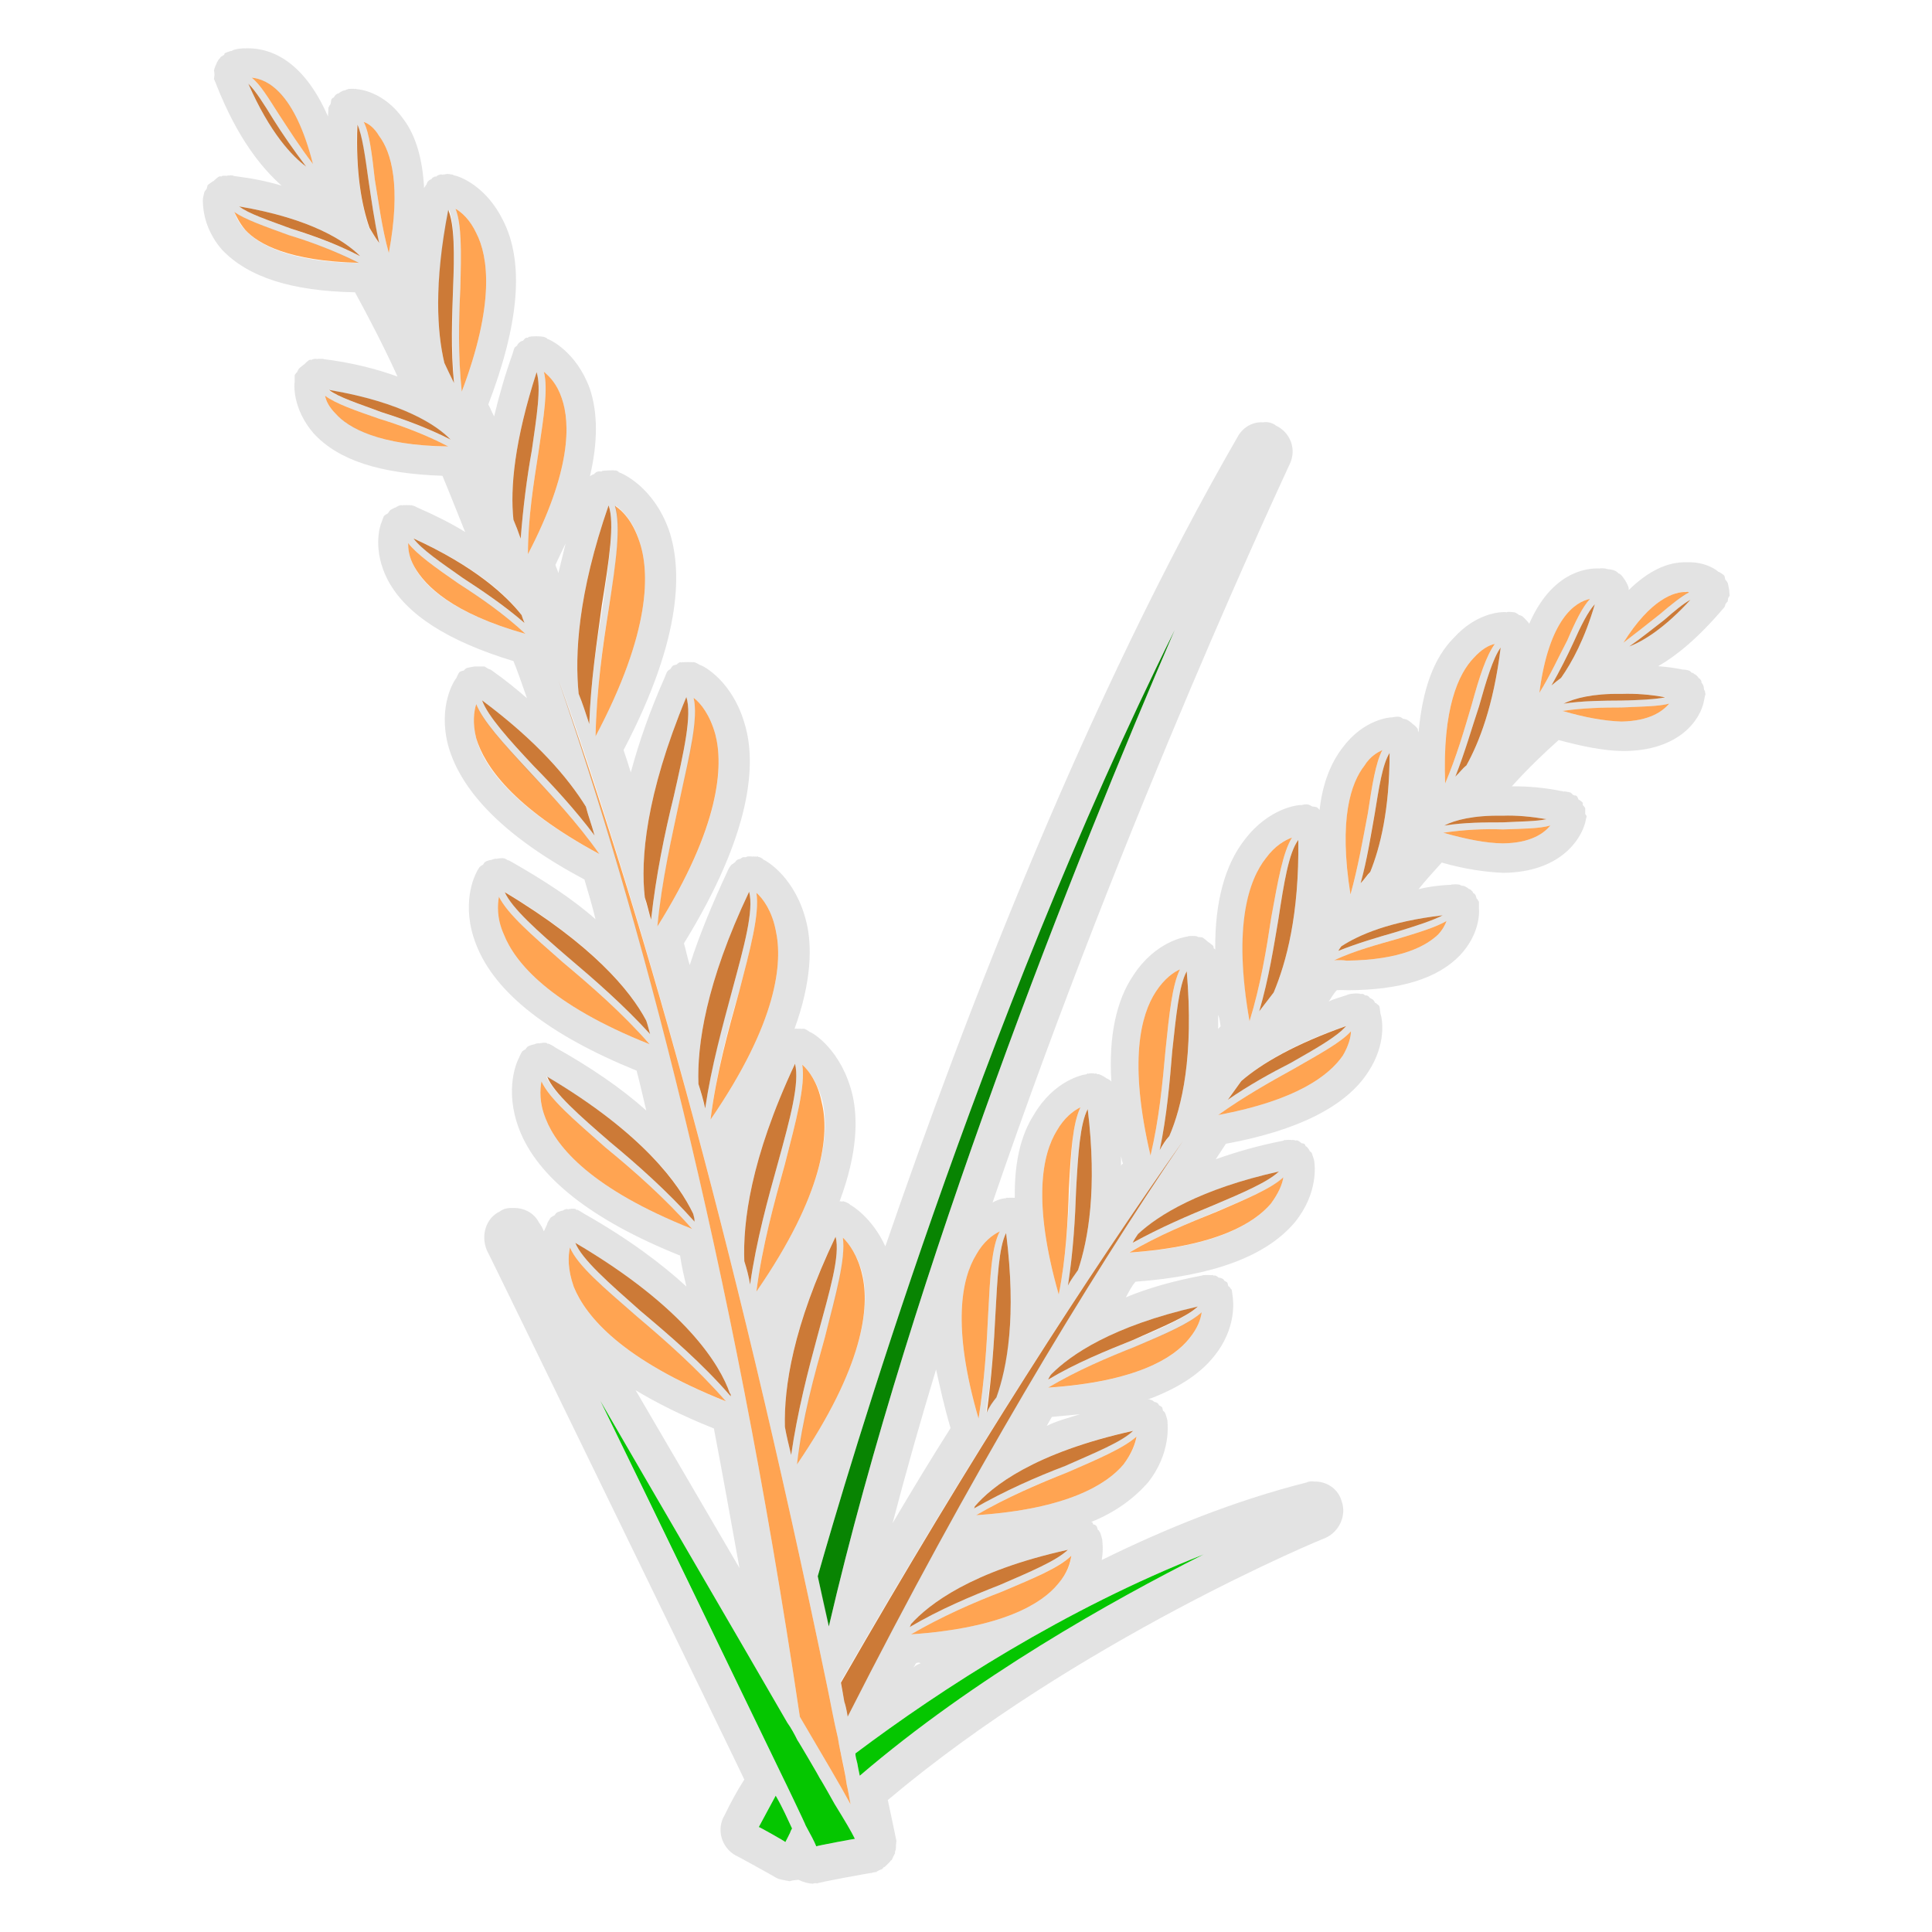 <svg xmlns="http://www.w3.org/2000/svg" version="1.1" xmlns:xlink="http://www.w3.org/1999/xlink" width="100%" height="100%" id="svgWorkerArea" viewBox="0 0 400 400" xmlns:artdraw="https://artdraw.muisca.co" style="background: white;"><defs id="defsdoc"><pattern id="patternBool" x="0" y="0" width="10" height="10" patternUnits="userSpaceOnUse" patternTransform="rotate(35)"><circle cx="5" cy="5" r="4" style="stroke: none;fill: #ff000070;"></circle></pattern></defs><g id="fileImp-685012234" class="cosito"><path id="pathImp-670369513" fill="#05C600" class="grouped" d="M172.801 373.502C172.801 373.469 169.801 368.169 169.801 368.29 169.801 368.169 169.801 368.169 169.801 368.29 169.801 368.169 169.801 368.169 169.801 368.29 169.801 368.169 169.801 368.169 169.801 368.29 169.801 368.169 165.101 360.169 165.101 360.287 164.501 359.069 163.801 357.769 163.001 356.656 163.001 356.569 163.001 356.569 163.001 356.656 151.801 337.269 136.301 310.769 124.301 290.038 136.601 315.269 152.801 348.769 162.101 368.019 162.101 367.969 166.801 377.769 166.801 377.948 166.801 377.769 166.801 377.769 166.801 377.948 167.801 379.769 168.601 381.269 169.001 382.271 169.001 382.169 177.001 380.669 177.001 380.715 176.301 379.269 175.001 377.069 172.801 373.502 172.801 373.469 172.801 373.469 172.801 373.502 172.801 373.469 172.801 373.469 172.801 373.502"></path><path id="pathImp-195052867" fill="#FFA452" class="grouped" d="M131.801 272.5C125.001 266.569 119.601 262.069 118.001 258.273 117.601 260.069 117.501 262.769 118.801 266.449 121.301 272.569 128.801 281.569 150.301 290.137 144.301 283.269 137.801 277.569 131.801 272.5 131.801 272.469 131.801 272.469 131.801 272.5"></path><path id="pathImp-616916779" fill="#FFA452" class="grouped" d="M125.301 237.524C118.801 231.769 113.801 227.569 112.101 223.889 111.801 225.569 111.601 228.269 113.001 231.67 115.301 237.569 122.501 246.169 143.301 254.444 137.601 247.969 131.101 242.269 125.301 237.524 125.301 237.469 125.301 237.469 125.301 237.524"></path><path id="pathImp-401785587" fill="#05C600" class="grouped" d="M157.101 378.269C157.101 378.169 162.601 381.269 162.601 381.382 163.001 380.669 163.301 379.969 163.601 379.406 163.601 379.269 164.001 378.469 164.001 378.591 163.101 376.669 162.001 374.169 160.601 371.773 159.501 373.769 158.301 376.069 157.101 378.269 157.101 378.169 157.101 378.169 157.101 378.269"></path><path id="pathImp-190950011" fill="#CC7A37" class="grouped" d="M132.601 271.413C138.601 276.469 145.301 282.169 151.301 289.099 151.301 288.769 151.301 288.569 151.101 288.457 149.101 282.669 142.001 270.769 119.101 257.309 120.501 260.769 126.001 265.569 132.601 271.413 132.601 271.269 132.601 271.269 132.601 271.413"></path><path id="pathImp-8050004" fill="#CC7A37" class="grouped" d="M117.601 198.2C123.001 202.769 129.101 208.069 134.601 214.107 134.301 213.069 134.101 212.169 133.801 211.316 130.501 205.069 122.601 195.569 104.501 184.713 106.001 188.069 111.301 192.769 117.601 198.2 117.601 198.069 117.601 198.069 117.601 198.2"></path><path id="pathImp-218158009" fill="#FFA452" class="grouped" d="M109.501 159.592C104.101 153.769 100.001 149.269 98.601 145.785 98.101 147.269 97.801 149.769 98.601 152.874 100.301 158.469 106.001 167.069 124.101 176.834 119.501 170.269 114.101 164.569 109.501 159.592 109.501 159.569 109.501 159.569 109.501 159.592"></path><path id="pathImp-242441421" fill="#CC7A37" class="grouped" d="M126.301 236.437C132.001 241.169 138.101 246.569 143.801 252.937 143.801 252.169 143.601 251.669 143.501 251.257 140.601 245.269 133.301 234.769 113.301 222.926 114.601 226.269 120.101 231.069 126.301 236.437 126.301 236.269 126.301 236.269 126.301 236.437"></path><path id="pathImp-933120954" fill="#FFA452" class="grouped" d="M116.601 199.287C110.101 193.569 105.101 189.269 103.301 185.652 103.001 187.269 102.801 190.069 104.301 193.433 106.601 199.269 113.801 207.969 134.501 216.207 128.801 209.669 122.301 204.069 116.601 199.287 116.601 199.269 116.601 199.269 116.601 199.287"></path><path id="pathImp-769203433" fill="#FFA452" class="grouped" d="M217.001 287.296C235.201 286.069 243.001 281.169 246.201 277.144 248.001 274.969 248.601 273.069 248.801 271.685 246.301 273.969 241.501 276.069 235.101 278.774 229.301 281.069 223.101 283.669 217.001 287.296 217.001 287.169 217.001 287.169 217.001 287.296"></path><path id="pathImp-87584166" fill="#05C600" class="grouped" d="M177.501 365.104C177.601 365.769 177.801 366.669 178.001 367.648 201.801 347.269 230.101 331.469 249.201 321.828 220.601 333.069 195.001 349.569 177.101 363.029 177.101 363.669 177.301 364.269 177.501 365.104 177.501 365.069 177.501 365.069 177.501 365.104"></path><path id="pathImp-806275142" fill="#FFA452" class="grouped" d="M323.501 147.193C328.201 148.569 332.201 149.269 335.701 149.391 341.601 149.269 344.201 147.269 345.601 145.686 343.301 146.269 340.001 146.269 335.701 146.476 332.001 146.469 327.701 146.569 323.501 147.193 323.501 147.069 323.501 147.069 323.501 147.193"></path><path id="pathImp-534044541" fill="#CC7A37" class="grouped" d="M188.601 336.253C188.601 336.269 188.501 336.669 188.301 336.896 194.601 333.169 201.101 330.469 207.001 328.151 213.201 325.469 218.701 323.169 221.101 320.865 201.101 325.269 192.301 332.169 188.601 336.253 188.601 336.169 188.601 336.169 188.601 336.253"></path><path id="pathImp-730987547" fill="#CC7A37" class="grouped" d="M217.001 285.641C222.801 282.169 229.001 279.669 234.501 277.465 240.501 274.769 245.701 272.669 248.001 270.5 230.101 274.569 221.601 280.569 217.701 284.48 217.501 284.669 217.201 285.169 217.001 285.641 217.001 285.569 217.001 285.569 217.001 285.641"></path><path id="pathImp-40531662" fill="#FFA452" class="grouped" d="M202.101 313.701C221.001 312.469 229.201 307.269 232.601 303.204 234.301 300.969 235.101 298.769 235.301 297.423 232.701 299.769 227.601 301.969 221.001 304.834 215.101 307.169 208.501 309.969 202.101 313.701 202.101 313.669 202.101 313.669 202.101 313.701"></path><path id="pathImp-615979334" fill="#CC7A37" class="grouped" d="M201.801 311.898C201.801 311.969 201.801 312.169 201.601 312.343 208.001 308.669 214.601 305.769 220.501 303.525 226.701 300.769 232.201 298.569 234.601 296.238 214.101 300.769 205.301 307.769 201.801 311.898 201.801 311.769 201.801 311.769 201.801 311.898"></path><path id="pathImp-242565472" fill="#FFA452" class="grouped" d="M219.101 327.88C221.001 325.669 221.601 323.569 221.801 322.1 219.301 324.569 214.201 326.669 207.501 329.51 201.601 331.769 195.001 334.669 188.601 338.378 207.501 337.069 215.701 332.069 219.101 327.88 219.101 327.769 219.101 327.769 219.101 327.88"></path><path id="pathImp-273815381" fill="#FFA452" class="grouped" d="M233.801 259.335C252.001 258.069 259.701 253.169 263.101 249.232 264.701 247.069 265.501 245.169 265.701 243.748 263.201 246.069 258.201 248.169 252.001 250.838 246.201 253.169 239.801 255.769 233.801 259.335 233.801 259.169 233.801 259.169 233.801 259.335"></path><path id="pathImp-981919349" fill="#FFA452" class="grouped" d="M304.701 145.908C306.301 140.069 307.701 135.769 309.501 133.311 308.201 133.569 306.701 134.469 305.101 136.225 302.001 139.469 298.601 146.569 299.201 162.211 301.601 156.569 303.201 150.969 304.701 145.908 304.701 145.769 304.701 145.769 304.701 145.908"></path><path id="pathImp-836610128" fill="#CC7A37" class="grouped" d="M301.301 160.803C302.201 159.969 302.801 159.069 303.601 158.481 306.201 153.769 309.201 146.269 310.701 134.052 309.101 136.269 307.701 140.969 306.201 146.303 304.701 150.769 303.301 155.769 301.301 160.803 301.301 160.769 301.301 160.769 301.301 160.803"></path><path id="pathImp-780104984" fill="#FFA452" class="grouped" d="M321.001 170.905C318.701 171.569 315.301 171.569 311.201 171.721 307.301 171.569 303.101 171.769 298.801 172.412 303.601 173.769 307.701 174.569 311.101 174.611 317.001 174.569 319.701 172.469 321.001 170.905 321.001 170.769 321.001 170.769 321.001 170.905"></path><path id="pathImp-423732220" fill="#FFA452" class="grouped" d="M329.201 123.999C326.201 124.569 320.701 128.069 318.701 143.463 321.001 139.769 322.701 135.969 324.501 132.57 326.201 128.569 327.701 125.569 329.201 123.999 329.201 123.969 329.201 123.969 329.201 123.999"></path><path id="pathImp-65920678" fill="#CC7A37" class="grouped" d="M320.201 169.596C317.001 169.069 314.001 168.769 311.101 168.88 305.101 168.769 301.201 169.769 299.001 170.93 303.201 170.269 307.301 170.269 311.101 170.263 314.801 170.069 318.201 170.069 320.201 169.596 320.201 169.569 320.201 169.569 320.201 169.596"></path><path id="pathImp-715850209" fill="#CC7A37" class="grouped" d="M335.701 145.044C339.501 144.969 342.801 144.769 344.801 144.377 341.601 143.769 338.601 143.569 335.701 143.66 329.701 143.569 326.001 144.569 323.701 145.686 327.801 145.069 332.001 145.069 335.701 145.044 335.701 144.969 335.701 144.969 335.701 145.044"></path><path id="pathImp-81571185" fill="#CC7A37" class="grouped" d="M337.301 133.854C340.201 132.769 344.601 130.069 350.001 124.171 348.501 124.969 346.601 126.569 344.601 128.321 342.301 130.069 340.001 131.969 337.301 133.854 337.301 133.769 337.301 133.769 337.301 133.854"></path><path id="pathImp-208275626" fill="#FFA452" class="grouped" d="M349.701 122.64C349.601 122.569 349.201 122.469 349.101 122.566 346.701 122.469 341.801 123.969 336.101 133.064 338.701 131.069 341.301 129.069 343.601 127.21 346.101 125.069 348.101 123.469 349.701 122.64 349.701 122.569 349.701 122.569 349.701 122.64"></path><path id="pathImp-277781534" fill="#FFA452" class="grouped" d="M283.201 168.386C284.101 162.469 284.801 157.969 286.201 155.294 285.201 155.769 283.701 156.569 282.501 158.506 279.701 162.069 277.101 169.569 279.601 185.207 281.201 179.469 282.201 173.569 283.201 168.386 283.201 168.269 283.201 168.269 283.201 168.386"></path><path id="pathImp-780306066" fill="#CC7A37" class="grouped" d="M321.201 141.931C322.001 141.269 322.601 140.769 323.201 140.35 325.501 137.069 328.101 132.269 330.201 125.085 328.801 126.569 327.301 129.569 325.701 133.162 324.501 135.769 323.001 138.769 321.201 141.931 321.201 141.769 321.201 141.769 321.201 141.931"></path><path id="pathImp-648635524" fill="#CC7A37" class="grouped" d="M278.701 212.428C268.101 216.169 261.201 220.169 257.001 223.815 256.201 224.969 255.201 226.269 254.201 227.693 258.601 224.669 263.101 222.169 267.201 220.085 272.301 217.169 276.801 214.669 278.701 212.428 278.701 212.269 278.701 212.269 278.701 212.428"></path><path id="pathImp-235431833" fill="#CC7A37" class="grouped" d="M123.101 172.98C122.501 170.769 121.801 168.969 121.301 167.003 117.601 161.069 111.301 153.569 99.801 144.994 101.001 148.269 105.301 153.069 110.501 158.604 114.601 162.769 119.001 167.569 123.101 172.98 123.101 172.969 123.101 172.969 123.101 172.98"></path><path id="pathImp-528620256" fill="#FFA452" class="grouped" d="M84.501 112.438C84.501 113.569 84.601 115.269 85.801 117.354 88.001 121.269 93.601 126.969 108.801 131.236 104.301 127.069 99.501 123.769 95.001 120.861 90.101 117.469 86.301 114.769 84.501 112.438 84.501 112.269 84.501 112.269 84.501 112.438"></path><path id="pathImp-511394408" fill="#FFA452" class="grouped" d="M67.301 81.933C67.501 82.969 68.101 84.269 69.501 85.663 72.101 88.569 78.501 92.269 92.801 92.431 88.101 89.969 83.001 88.069 78.501 86.7 73.501 84.969 69.501 83.569 67.301 81.933 67.301 81.769 67.301 81.769 67.301 81.933"></path><path id="pathImp-345451041" fill="#CC7A37" class="grouped" d="M260.701 209.389C261.801 207.969 262.701 206.769 263.701 205.487 266.301 199.269 269.001 189.469 268.801 173.894 266.801 176.569 265.801 182.969 264.701 190.172 263.701 196.069 262.701 202.569 260.701 209.389 260.701 209.169 260.701 209.169 260.701 209.389"></path><path id="pathImp-527515812" fill="#FFA452" class="grouped" d="M263.201 189.95C264.601 182.269 265.601 176.469 267.501 173.4 266.001 173.969 264.001 175.069 262.101 177.649 258.601 182.069 255.201 191.569 258.701 211.44 261.001 203.969 262.201 196.569 263.201 189.95 263.201 189.769 263.201 189.769 263.201 189.95"></path><path id="pathImp-510995789" fill="#CC7A37" class="grouped" d="M298.701 189.505C287.701 190.769 281.301 193.569 277.701 195.928 277.601 196.069 277.201 196.569 277.101 196.866 281.101 195.269 285.201 194.069 288.801 193.037 293.001 191.769 296.701 190.569 298.701 189.505 298.701 189.469 298.701 189.469 298.701 189.505"></path><path id="pathImp-166039965" fill="#FFA452" class="grouped" d="M297.701 193.531C298.701 192.469 299.201 191.469 299.501 190.666 297.301 191.969 293.701 193.069 289.201 194.421 285.201 195.569 280.601 196.769 276.201 198.817 277.101 198.769 278.001 198.769 278.801 198.892 290.201 198.769 295.301 195.769 297.701 193.531 297.701 193.469 297.701 193.469 297.701 193.531"></path><path id="pathImp-410253495" fill="#FFA452" class="grouped" d="M252.201 230.855C268.701 227.769 275.201 222.569 278.001 218.578 279.201 216.569 279.701 214.669 279.701 213.514 277.701 215.769 273.301 218.169 267.801 221.32 263.001 223.969 257.501 227.069 252.201 230.855 252.201 230.669 252.201 230.669 252.201 230.855"></path><path id="pathImp-259137866" fill="#CC7A37" class="grouped" d="M281.701 182.861C282.501 182.069 283.101 181.069 283.701 180.514 285.701 175.569 287.701 167.769 287.701 155.887 286.201 158.269 285.501 163.069 284.601 168.608 283.801 172.969 283.101 177.769 281.701 182.861 281.701 182.769 281.701 182.769 281.701 182.861"></path><path id="pathImp-780034595" fill="#CC7A37" class="grouped" d="M234.501 257.309C240.201 254.169 246.001 251.669 251.301 249.504 257.301 246.969 262.601 244.669 264.801 242.538 248.501 246.169 239.801 251.569 235.601 255.506 235.201 256.069 234.801 256.669 234.501 257.309 234.501 257.169 234.501 257.169 234.501 257.309"></path><path id="pathImp-280031175" fill="#CC7A37" class="grouped" d="M240.101 238.117C240.701 237.069 241.301 236.069 242.101 235.202 244.701 229.169 247.201 218.669 245.701 201.09 244.101 203.969 243.501 210.269 242.701 217.615 242.201 223.769 241.601 230.969 240.101 238.117 240.101 238.069 240.101 238.069 240.101 238.117"></path><path id="pathImp-33215586" fill="#CC7A37" class="grouped" d="M78.501 50.316C77.501 45.769 76.901 41.369 76.301 37.348 75.601 32.369 75.001 27.969 74.001 25.812 73.601 35.769 74.901 42.569 76.501 47.179 77.001 47.969 77.601 49.069 78.501 50.316 78.501 50.269 78.501 50.269 78.501 50.316"></path><path id="pathImp-238063389" fill="#CC7A37" class="grouped" d="M63.401 34.507C60.801 31.069 58.501 27.769 56.601 24.726 54.601 21.469 52.901 18.769 51.401 17.315 55.901 27.569 60.501 32.369 63.401 34.507 63.401 34.469 63.401 34.469 63.401 34.507"></path><path id="pathImp-746310418" fill="#FFA452" class="grouped" d="M64.801 33.964C61.001 19.069 55.301 16.369 52.101 16.08 53.901 17.469 55.601 20.369 57.901 23.935 59.901 26.969 62.101 30.469 64.801 33.964 64.801 33.869 64.801 33.869 64.801 33.964"></path><path id="pathImp-88555643" fill="#CC7A37" class="grouped" d="M74.501 53.008C74.501 52.869 74.501 52.869 74.501 52.959 71.501 49.969 64.501 45.269 49.501 42.733 51.501 44.269 55.501 45.569 60.301 47.352 64.801 48.769 69.601 50.469 74.501 53.008 74.501 52.969 74.501 52.969 74.501 53.008"></path><path id="pathImp-936825" fill="#FFA452" class="grouped" d="M74.301 54.416C69.401 51.969 64.401 50.069 59.801 48.685 54.801 46.869 50.801 45.469 48.501 43.893 49.001 44.869 49.501 46.069 50.801 47.623 53.501 50.569 59.901 54.069 74.301 54.416 74.301 54.369 74.301 54.369 74.301 54.416"></path><path id="pathImp-868546698" fill="#FFA452" class="grouped" d="M80.501 52.391C83.101 38.469 81.001 31.469 78.501 28.159 77.501 26.469 76.301 25.569 75.301 25.244 76.501 27.569 77.001 31.869 77.601 37.175 78.401 41.869 79.001 46.969 80.501 52.391 80.501 52.369 80.501 52.369 80.501 52.391"></path><path id="pathImp-436721169" fill="#FFA452" class="grouped" d="M95.301 59.751C95.001 66.269 94.801 73.469 95.601 81.093 102.501 62.869 101.101 53.069 98.601 48.241 97.301 45.469 95.601 43.969 94.301 43.202 95.601 46.469 95.501 52.269 95.301 59.751 95.301 59.569 95.301 59.569 95.301 59.751"></path><path id="pathImp-537562157" fill="#CC7A37" class="grouped" d="M107.801 111.525C108.301 105.069 109.101 98.769 110.101 93.295 111.101 86.269 112.101 80.269 111.101 77.042 106.501 91.269 105.601 101.069 106.301 107.597 106.801 108.769 107.301 110.069 107.801 111.525 107.801 111.469 107.801 111.469 107.801 111.525"></path><path id="pathImp-375753822" fill="#CC7A37" class="grouped" d="M79.001 85.342C83.501 86.769 88.501 88.569 93.301 91.023 90.501 88.069 83.301 83.269 68.101 80.722 70.101 82.269 74.301 83.569 79.001 85.342 79.001 85.269 79.001 85.269 79.001 85.342"></path><path id="pathImp-699316067" fill="#CC7A37" class="grouped" d="M95.801 119.651C99.801 122.269 104.301 125.269 108.601 128.988 108.301 128.269 108.101 127.769 108.001 127.358 104.801 123.269 98.301 117.269 85.601 111.475 87.301 113.769 91.301 116.469 95.801 119.651 95.801 119.569 95.801 119.569 95.801 119.651"></path><path id="pathImp-39893370" fill="#CC7A37" class="grouped" d="M94.001 79.314C93.301 72.369 93.601 65.569 93.801 59.727 94.101 52.569 94.101 46.469 92.801 43.449 89.801 58.769 90.501 68.869 92.001 75.14 92.601 76.469 93.301 77.869 94.001 79.314 94.001 79.269 94.001 79.269 94.001 79.314"></path><path id="pathImp-682859670" fill="#CC7A37" class="grouped" d="M204.301 292.459C204.801 291.269 205.601 290.169 206.301 289.322 208.501 283.169 210.501 272.669 208.301 255.284 206.801 258.169 206.501 264.669 206.101 271.907 205.801 278.169 205.301 285.169 204.301 292.459 204.301 292.269 204.301 292.269 204.301 292.459"></path><path id="pathImp-319087858" fill="#FFA452" class="grouped" d="M202.101 259.779C199.101 264.669 197.001 274.569 202.601 293.718 203.801 286.069 204.301 278.569 204.601 271.858 205.001 264.169 205.301 258.169 207.001 254.938 205.501 255.669 203.601 257.069 202.101 259.779 202.101 259.669 202.101 259.669 202.101 259.779"></path><path id="pathImp-989034296" fill="#088402" class="grouped" d="M171.601 336.747C188.801 262.669 222.701 177.969 243.201 130.445 202.601 212.269 175.301 305.269 169.301 326.348 170.101 329.969 170.801 333.269 171.601 336.747 171.601 336.669 171.601 336.669 171.601 336.747"></path><path id="pathImp-134025163" fill="#CC7A37" class="grouped" d="M174.801 352.309C175.101 353.169 175.301 354.169 175.501 355.421 200.801 305.569 224.501 266.269 245.001 236.091 225.201 264.169 201.301 301.069 174.101 348.381 174.301 349.569 174.601 350.969 174.801 352.309 174.801 352.169 174.801 352.169 174.801 352.309"></path><path id="pathImp-736244009" fill="#FFA452" class="grouped" d="M165.001 303.204C178.801 282.969 180.101 270.669 178.501 263.904 177.601 259.969 175.801 257.469 174.501 256.222 175.101 260.669 173.101 267.769 170.801 276.798 168.601 284.669 166.101 293.669 165.001 303.204 165.001 303.169 165.001 303.169 165.001 303.204"></path><path id="pathImp-573669797" fill="#FFA452" class="grouped" d="M241.301 217.491C242.101 209.669 242.701 203.969 244.301 200.695 243.001 201.269 241.101 202.569 239.301 205.314 236.201 210.069 233.601 219.669 238.201 239.253 240.001 231.669 240.701 224.169 241.301 217.491 241.301 217.469 241.301 217.469 241.301 217.491"></path><path id="pathImp-874213927" fill="#CC7A37" class="grouped" d="M221.101 266.152C221.701 264.969 222.501 263.969 223.201 262.941 225.301 256.669 227.201 246.169 225.201 229.619 223.601 232.669 223.201 238.969 222.801 246.243 222.601 252.169 222.201 259.169 221.101 266.152 221.101 266.069 221.101 266.069 221.101 266.152"></path><path id="pathImp-581891995" fill="#CC7A37" class="grouped" d="M122.001 149.91C122.301 141.069 123.601 132.769 124.601 125.308 126.101 115.969 127.301 108.269 126.001 104.633 119.601 123.069 119.001 135.569 119.801 143.636 120.601 145.569 121.301 147.769 122.001 149.91 122.001 149.769 122.001 149.769 122.001 149.91"></path><path id="pathImp-214686571" fill="#CC7A37" class="grouped" d="M163.801 301.252C165.101 292.269 167.301 283.769 169.301 276.428 171.801 267.169 174.001 259.969 173.001 256.025 164.101 274.669 162.301 287.269 162.501 295.398 162.801 297.169 163.301 299.169 163.801 301.252 163.801 301.169 163.801 301.169 163.801 301.252"></path><path id="pathImp-825949483" fill="#FFA452" class="grouped" d="M123.301 152.454C134.801 130.769 134.601 118.269 132.301 111.87 131.001 108.069 129.001 105.769 127.301 104.707 128.601 109.069 127.501 116.469 126.101 125.579 124.801 133.769 123.501 142.769 123.301 152.454 123.301 152.269 123.301 152.269 123.301 152.454"></path><path id="pathImp-470590188" fill="#FFA452" class="grouped" d="M136.101 191.827C149.101 171.069 149.801 158.569 148.101 152.034 147.001 148.069 145.101 145.569 143.601 144.476 144.601 148.769 142.801 156.069 140.801 165.2 139.101 173.269 137.001 182.269 136.101 191.827 136.101 191.769 136.101 191.769 136.101 191.827"></path><path id="pathImp-852672987" fill="#FFA452" class="grouped" d="M109.301 114.736C118.301 97.469 118.101 87.569 116.301 82.427 115.301 79.469 113.801 77.969 112.601 76.968 113.501 80.469 112.601 86.069 111.501 93.517 110.501 99.969 109.301 107.269 109.301 114.736 109.301 114.569 109.301 114.569 109.301 114.736"></path><path id="pathImp-940402546" fill="#FFA452" class="grouped" d="M165.601 355.446C170.601 363.969 174.001 369.669 176.101 373.576 175.801 372.069 175.601 370.669 175.301 369.451 175.001 367.169 174.501 365.169 174.101 363.153 174.101 363.069 174.001 362.569 174.001 362.683 174.001 362.569 174.001 362.569 174.001 362.659 173.801 361.669 173.601 360.669 173.501 359.917 172.601 356.169 172.001 352.669 171.301 349.345 151.301 252.669 131.601 185.569 115.601 140.77 132.101 188.569 151.301 259.069 165.601 355.446 165.601 355.269 165.601 355.269 165.601 355.446"></path><path id="pathImp-255882074" fill="#CC7A37" class="grouped" d="M134.801 190.419C135.801 181.269 137.601 172.569 139.501 164.854 141.601 155.569 143.301 148.069 142.101 144.303 133.601 164.769 132.601 178.069 133.501 185.8 134.001 187.269 134.301 188.769 134.801 190.419 134.801 190.269 134.801 190.269 134.801 190.419"></path><path id="pathImp-264147633" fill="#CC7A37" class="grouped" d="M151.601 205.017C154.101 195.769 156.101 188.569 155.101 184.614 146.101 203.569 144.301 216.469 144.601 224.432 145.101 225.969 145.601 227.669 146.001 229.496 147.301 220.669 149.601 212.469 151.601 205.017 151.601 204.969 151.601 204.969 151.601 205.017"></path><path id="pathImp-132131116" fill="#FFA452" class="grouped" d="M156.601 267.412C170.601 247.169 171.801 234.769 170.101 228.113 169.301 224.169 167.501 221.669 166.101 220.431 166.801 224.769 164.801 232.069 162.501 241.031 160.301 248.969 157.801 257.969 156.601 267.412 156.601 267.269 156.601 267.269 156.601 267.412"></path><path id="pathImp-534121861" fill="#CC7A37" class="grouped" d="M154.101 261.113C154.601 262.669 155.001 264.169 155.301 265.954 156.601 256.769 159.001 248.169 161.101 240.636 163.601 231.569 165.601 224.169 164.601 220.233 155.301 240.069 153.801 253.169 154.101 261.113 154.101 261.069 154.101 261.069 154.101 261.113"></path><path id="pathImp-92548816" fill="#FFA452" class="grouped" d="M147.101 231.818C161.001 211.569 162.101 199.269 160.601 192.568 159.801 188.569 158.001 186.069 156.601 184.837 157.301 189.269 155.301 196.569 153.001 205.413 150.801 213.269 148.301 222.269 147.101 231.818 147.101 231.669 147.101 231.669 147.101 231.818"></path><path id="pathImp-535492907" fill="#FFA452" class="grouped" d="M221.301 246.169C221.701 238.469 222.101 232.569 223.701 229.249 222.201 229.969 220.301 231.469 218.801 234.09 215.801 238.969 213.701 248.769 219.201 268.029 220.701 260.469 221.101 252.769 221.301 246.169 221.301 246.069 221.301 246.069 221.301 246.169"></path><path id="pathImp-228836136" fill="rgb(145, 145, 145)" fill-opacity="0.25" class="grouped" d="M73.501 60.517C76.401 65.869 79.401 71.569 82.301 77.956 77.901 76.369 72.801 75.069 67.001 74.35 67.001 74.269 66.601 74.269 66.601 74.3 66.601 74.269 66.401 74.269 66.401 74.3 66.001 74.269 65.901 74.269 65.601 74.35 65.601 74.269 65.001 74.269 65.001 74.35 65.001 74.269 64.501 74.469 64.501 74.523 64.501 74.469 64.001 74.469 64.001 74.572 64.001 74.469 63.001 75.369 63.001 75.436 63.001 75.369 61.901 76.269 61.901 76.326 61.901 76.269 61.501 76.969 61.501 77.091 61.501 76.969 61.001 77.569 61.001 77.758 61.001 77.569 61.001 78.969 61.001 79.092 60.901 79.469 60.501 84.569 64.901 89.689 70.001 95.269 78.601 98.069 91.601 98.507 93.101 102.069 94.601 105.969 96.301 110.141 93.301 108.269 89.801 106.569 86.301 105.028 86.301 104.969 85.301 104.569 85.301 104.658 85.301 104.569 85.001 104.569 85.001 104.658 85.001 104.569 84.801 104.569 84.801 104.608 84.801 104.569 83.601 104.569 83.601 104.608 83.601 104.569 83.301 104.569 83.301 104.658 83.301 104.569 82.801 104.569 82.801 104.658 82.801 104.569 82.001 104.969 82.001 105.028 82.001 104.969 80.801 105.569 80.801 105.621 80.801 105.569 80.301 106.269 80.301 106.288 80.301 106.269 79.501 106.769 79.501 106.807 79.501 106.769 79.001 108.069 79.001 108.116 78.601 108.969 77.101 113.969 80.301 120.12 84.101 127.269 92.801 132.769 106.301 136.868 107.301 139.269 108.101 141.769 109.101 144.55 106.801 142.569 104.601 140.769 102.101 139.017 101.801 138.769 101.501 138.569 101.101 138.473 101.101 138.469 100.301 137.969 100.301 137.979 100.301 137.969 98.301 137.969 98.301 137.979 98.301 137.969 96.601 138.269 96.601 138.325 96.601 138.269 96.001 138.769 96.001 138.868 96.001 138.769 95.101 139.069 95.101 139.19 95.101 139.069 94.501 140.269 94.501 140.35 94.101 140.769 90.601 146.069 92.801 154.405 95.501 164.069 104.801 173.469 121.001 182.095 121.801 184.769 122.601 187.469 123.301 190.32 118.501 186.069 112.601 182.269 106.001 178.489 105.601 178.269 105.301 178.069 105.101 178.093 105.101 178.069 104.301 177.569 104.301 177.748 104.301 177.569 102.801 177.769 102.801 177.822 102.801 177.769 102.501 177.769 102.501 177.822 102.501 177.769 101.801 177.969 101.801 178.019 101.801 177.969 100.501 178.269 100.501 178.464 100.501 178.269 100.001 178.969 100.001 179.057 100.001 178.969 99.301 179.469 99.301 179.501 99.301 179.469 98.601 180.569 98.601 180.712 98.301 181.269 95.301 187.269 98.601 195.606 102.501 205.569 113.601 214.269 131.801 221.666 132.501 224.269 133.101 227.069 133.801 229.916 128.601 225.269 122.301 220.969 114.801 216.775 114.801 216.669 113.601 216.069 113.601 216.108 113.601 216.069 113.301 216.069 113.301 216.108 113.301 216.069 113.101 215.769 113.101 215.96 113.101 215.769 111.801 215.969 111.601 216.034 111.601 215.969 111.301 215.969 111.301 216.034 111.301 215.969 110.601 216.169 110.601 216.232 110.601 216.169 109.301 216.569 109.301 216.676 109.301 216.569 108.801 217.169 108.801 217.269 108.801 217.169 108.101 217.669 108.101 217.714 108.101 217.669 107.501 218.769 107.501 218.924 107.101 219.569 104.301 225.469 107.501 233.819 111.301 243.769 122.601 252.669 140.801 259.952 141.101 262.069 141.601 264.169 142.101 266.35 137.001 261.669 130.101 256.469 120.801 251.208 120.801 251.169 119.601 250.469 119.601 250.492 119.601 250.469 119.301 250.469 119.301 250.492 119.301 250.469 119.101 250.169 119.101 250.344 119.101 250.169 117.601 250.269 117.601 250.418 117.601 250.269 117.101 250.269 117.101 250.418 117.101 250.269 116.601 250.569 116.601 250.615 116.601 250.569 115.301 250.969 115.301 251.06 115.301 250.969 114.801 251.569 114.801 251.653 114.801 251.569 114.001 252.069 114.001 252.097 114.001 252.069 113.301 253.169 113.301 253.332 113.301 253.469 113.001 254.069 112.601 254.938 112.301 254.169 112.001 253.669 111.601 253.135 110.601 251.169 108.601 250.069 106.301 250.097 105.301 250.069 104.301 250.169 103.501 250.813 100.601 252.169 99.501 255.769 100.801 258.865 100.801 258.669 154.101 368.269 154.101 368.438 152.601 370.769 151.301 373.169 150.001 375.849 148.301 378.669 149.301 382.469 152.301 384.148 152.301 384.069 160.601 388.669 160.601 388.718 161.301 389.169 162.501 389.269 163.501 389.484 164.101 389.269 164.801 389.269 165.301 389.187 166.301 389.669 167.301 389.969 168.301 390.002 168.301 389.969 169.101 389.769 169.101 389.978 169.101 389.769 180.601 387.669 180.601 387.755 180.601 387.669 180.801 387.669 180.801 387.705 180.801 387.669 181.101 387.569 181.101 387.656 181.101 387.569 181.501 387.569 181.501 387.582 181.501 387.569 181.601 387.269 181.601 387.433 182.101 387.169 182.301 387.069 182.601 387.014 182.601 386.969 182.801 386.669 182.801 386.89 182.801 386.669 183.101 386.469 183.101 386.569 183.601 386.169 184.001 385.669 184.301 385.408 184.301 385.269 184.601 385.069 184.601 385.136 184.601 385.069 185.301 383.669 185.301 383.728 185.301 383.669 185.301 383.269 185.301 383.383 185.501 382.969 185.501 382.469 185.501 382.098 185.501 381.769 185.601 381.069 185.601 381.184 185.601 381.069 183.801 372.569 183.801 372.687 222.801 339.769 273.801 318.569 274.301 318.469 277.301 317.169 278.801 313.769 277.801 310.885 277.101 308.269 274.701 306.669 272.101 306.736 271.601 306.669 271.001 306.669 270.501 306.933 255.701 310.669 241.301 316.469 228.101 322.989 228.501 320.669 228.201 319.069 228.201 318.74 228.201 318.669 227.801 317.269 227.801 317.406 227.801 317.269 227.601 317.069 227.601 317.11 227.601 317.069 227.601 316.969 227.601 317.036 227.601 316.969 227.301 316.669 227.301 316.764 227.301 316.669 227.001 315.769 227.001 315.974 227.001 315.769 226.301 315.569 226.301 315.579 226.301 315.569 226.201 315.169 226.201 315.233 226.201 315.169 225.801 315.069 225.801 315.159 231.001 313.069 234.701 310.269 237.601 307.032 242.601 300.769 241.701 294.769 241.701 294.064 241.701 293.969 241.301 292.669 241.301 292.755 241.301 292.669 241.101 292.269 241.101 292.434 241.101 292.269 240.801 292.069 240.801 292.113 240.801 292.069 240.601 291.269 240.601 291.396 240.601 291.269 240.001 290.969 240.001 290.976 240.001 290.969 239.701 290.469 239.701 290.557 239.701 290.469 239.001 290.169 239.001 290.285 239.001 290.169 238.201 289.669 238.201 289.865 238.201 289.669 237.701 289.669 237.701 289.84 237.701 289.669 237.601 289.669 237.601 289.766 243.601 287.569 248.201 284.669 251.201 280.997 256.201 274.969 255.301 269.069 255.201 268.326 255.201 268.169 255.001 266.969 255.001 267.017 255.001 266.969 254.701 266.669 254.701 266.72 254.701 266.669 254.701 266.569 254.701 266.646 254.701 266.569 254.301 266.169 254.301 266.35 254.301 266.169 254.101 265.469 254.101 265.559 254.101 265.469 253.501 265.169 253.501 265.189 253.501 265.169 253.201 264.669 253.201 264.843 253.201 264.669 252.301 264.469 252.301 264.522 252.301 264.469 251.701 264.069 251.701 264.127 251.701 264.069 251.301 264.069 251.301 264.127 251.301 264.069 251.101 263.969 251.101 264.028 251.101 263.969 250.701 263.969 250.701 264.028 250.701 263.969 250.601 263.969 250.601 264.003 250.601 263.969 249.301 263.969 249.301 264.003 249.301 263.969 248.801 264.069 248.801 264.102 243.101 265.169 237.701 266.669 233.101 268.598 233.701 267.469 234.301 266.269 235.101 265.362 251.201 264.169 262.201 260.069 268.101 253.036 273.001 246.969 272.201 241.169 272.101 240.389 272.101 240.169 271.701 239.069 271.701 239.08 271.701 239.069 271.601 238.669 271.601 238.784 271.601 238.669 271.201 238.269 271.201 238.438 271.201 238.269 270.801 237.669 270.801 237.721 270.801 237.669 270.301 237.169 270.301 237.326 270.301 237.169 270.101 236.769 270.101 236.931 270.101 236.769 269.501 236.669 269.501 236.709 269.501 236.669 268.701 236.069 268.701 236.19 268.701 236.069 268.201 236.069 268.201 236.19 268.201 236.069 267.801 235.969 267.801 236.091 267.801 235.969 267.601 235.969 267.601 236.091 267.601 235.969 267.501 235.969 267.501 236.066 267.501 235.969 266.201 235.969 266.201 236.066 266.201 235.969 265.701 236.069 265.701 236.165 260.601 237.169 256.001 238.469 251.701 240.019 252.501 238.769 253.201 237.769 253.801 236.808 268.701 234.069 278.701 229.069 283.301 221.888 287.101 216.069 286.201 210.969 285.801 209.834 285.801 209.669 285.601 208.269 285.601 208.401 285.601 208.269 285.101 207.769 285.101 207.957 285.101 207.769 285.101 207.769 285.101 207.907 285.101 207.769 284.701 207.569 284.701 207.636 284.701 207.569 284.301 206.969 284.301 207.018 284.301 206.969 283.601 206.569 283.601 206.598 283.601 206.569 283.201 206.069 283.201 206.252 283.201 206.069 282.701 206.069 282.701 206.104 282.701 206.069 282.201 205.769 282.201 205.808 282.201 205.769 281.601 205.769 281.601 205.808 281.601 205.769 281.301 205.569 281.301 205.758 281.301 205.569 279.601 205.769 279.601 205.783 279.601 205.769 278.801 205.969 278.801 206.03 277.601 206.469 276.201 206.769 275.101 207.364 275.701 206.469 276.201 205.569 276.801 204.993 277.701 204.969 278.301 204.969 279.101 205.017 290.001 204.969 297.701 202.569 302.301 197.755 306.301 193.469 306.301 189.069 306.201 188.073 306.201 187.969 306.201 186.569 306.201 186.788 306.201 186.569 306.001 186.469 306.001 186.516 306.001 186.469 306.001 186.269 306.001 186.393 306.001 186.269 305.701 185.969 305.701 186.022 305.701 185.969 305.501 185.269 305.501 185.331 305.501 185.269 305.001 184.769 305.001 184.911 305.001 184.769 304.701 184.269 304.701 184.491 304.701 184.269 304.101 183.969 304.101 184.071 304.101 183.969 303.301 183.469 303.301 183.552 303.301 183.469 302.701 183.269 302.701 183.453 302.601 183.269 302.601 183.269 302.501 183.379 302.501 183.269 302.001 183.069 302.001 183.157 302.001 183.069 300.701 183.069 300.701 183.157 300.701 183.069 300.501 183.069 300.501 183.182 298.101 183.269 295.801 183.569 293.701 184.096 295.301 182.069 297.001 180.269 298.501 178.587 303.301 179.969 307.701 180.569 311.301 180.712 322.801 180.569 327.201 174.069 328.201 170.313 328.201 170.269 328.501 168.969 328.501 169.004 328.501 168.969 328.201 168.469 328.201 168.559 328.201 168.469 328.201 168.269 328.201 168.386 328.201 168.269 328.201 167.969 328.201 168.015 328.201 167.969 328.201 167.269 328.201 167.349 328.201 167.269 327.701 166.569 327.701 166.756 327.701 166.569 327.701 166.069 327.701 166.237 327.701 166.069 326.801 165.469 326.801 165.521 326.801 165.469 326.501 164.769 326.501 164.928 326.501 164.769 326.001 164.569 326.001 164.73 325.801 164.569 325.701 164.569 325.701 164.607 325.701 164.569 325.201 164.069 325.201 164.113 325.201 164.069 323.801 163.769 323.801 163.89 320.001 163.069 316.301 162.769 313.001 162.804 316.201 159.269 319.501 156.069 322.701 153.22 327.701 154.569 332.201 155.469 336.101 155.492 347.701 155.469 352.101 148.969 352.801 145.044 352.801 144.969 353.101 143.569 353.101 143.734 353.101 143.569 353.001 143.269 353.001 143.315 353.001 143.269 353.001 143.069 353.001 143.142 353.001 143.069 352.801 142.769 352.801 142.771 352.801 142.769 352.701 141.969 352.701 142.055 352.701 141.969 352.301 141.269 352.301 141.413 352.301 141.269 352.201 140.769 352.201 140.943 352.201 140.769 351.701 140.269 351.701 140.449 351.701 140.269 351.201 139.769 351.201 139.807 351.201 139.769 350.701 139.469 350.701 139.535 350.601 139.269 350.501 139.269 350.301 139.338 350.301 139.269 349.701 138.769 349.701 138.868 349.701 138.769 348.501 138.569 348.501 138.646 346.701 138.269 345.001 138.069 343.301 137.93 347.101 135.769 351.601 132.069 356.701 126.073 357.001 125.769 357.201 125.469 357.201 125.184 357.201 125.069 357.701 124.469 357.701 124.542 357.701 124.469 357.801 123.769 357.801 123.826 357.801 123.769 358.101 123.269 358.101 123.43 358.101 123.269 358.001 122.069 358.001 122.146 358.001 122.069 357.701 120.569 357.701 120.689 357.701 120.569 357.201 119.969 357.201 120.022 357.201 119.969 357.001 119.069 357.001 119.231 357.001 119.069 355.801 118.269 355.801 118.416 355.501 118.069 353.101 116.269 349.301 116.415 345.201 116.269 341.201 118.269 337.201 122.171 337.201 122.069 337.201 122.069 337.201 122.097 337.201 122.069 337.201 121.569 337.201 121.701 337.201 121.569 336.601 120.269 336.601 120.417 336.601 120.269 335.701 119.069 335.701 119.132 335.701 119.069 335.101 118.569 335.101 118.787 335.101 118.569 334.301 118.069 334.301 118.169 334.301 118.069 333.001 117.769 333.001 117.873 332.701 117.769 332.001 117.569 331.101 117.7 328.301 117.569 321.201 118.569 316.601 129.161 316.601 129.069 316.201 128.569 316.201 128.642 316.201 128.569 315.201 127.569 315.201 127.605 315.201 127.569 314.501 127.269 314.501 127.358 314.501 127.269 313.701 126.769 313.701 126.839 313.701 126.769 312.001 126.569 312.001 126.765 310.501 126.569 305.501 127.069 301.001 132.051 296.801 136.269 294.501 142.769 293.701 151.614 293.701 151.569 293.601 151.269 293.601 151.441 293.601 151.269 293.501 150.769 293.501 150.898 293.501 150.769 292.501 149.769 292.501 149.959 292.501 149.769 291.301 148.969 291.301 149.02 291.301 148.969 290.501 148.769 290.501 148.847 290.501 148.769 289.701 148.269 289.701 148.452 289.701 148.269 288.301 148.469 288.301 148.526 287.701 148.469 282.301 148.969 278.001 154.751 275.501 157.969 273.801 162.269 273.201 167.744 273.201 167.569 272.601 167.069 272.601 167.151 272.601 167.069 271.701 166.969 271.701 166.978 271.701 166.969 270.801 166.469 270.801 166.583 270.801 166.469 269.601 166.569 269.601 166.682 268.801 166.569 262.701 167.269 257.701 173.845 253.601 179.069 251.501 186.769 251.601 196.619 251.601 196.569 251.301 196.269 251.301 196.397 251.301 196.269 251.201 195.769 251.201 195.878 251.201 195.769 250.101 194.969 250.101 195.013 250.101 194.969 249.001 194.069 249.001 194.124 249.001 194.069 248.101 193.969 248.101 194.025 248.101 193.969 247.601 193.769 247.601 193.828 247.601 193.769 246.201 193.769 246.201 193.828 246.201 193.769 246.001 193.769 246.001 193.877 245.201 193.969 239.201 194.969 234.701 201.856 231.101 207.069 229.501 214.669 230.101 223.988 230.101 223.769 229.101 223.169 229.101 223.296 229.101 223.169 227.801 222.469 227.801 222.53 227.801 222.469 227.201 222.269 227.201 222.481 227.201 222.269 226.701 222.169 226.701 222.333 226.701 222.169 225.301 222.169 225.301 222.333 225.301 222.169 225.001 222.269 225.001 222.407 224.201 222.469 218.201 223.669 214.001 230.879 211.201 235.269 210.001 241.069 210.101 247.997 210.101 247.969 208.601 247.969 208.601 247.997 208.601 247.969 208.301 247.969 208.301 248.071 208.001 248.069 207.001 248.169 205.501 248.96 233.201 168.069 266.601 97.069 267.001 96.136 268.501 93.069 267.201 89.569 264.201 88.133 263.501 87.569 262.501 87.269 261.501 87.441 259.301 87.269 257.201 88.569 256.201 90.504 225.201 144.269 200.001 209.469 183.301 258.05 180.601 252.169 176.501 249.669 176.001 249.43 176.001 249.269 174.801 248.669 174.801 248.837 174.801 248.669 174.301 248.669 174.301 248.837 174.301 248.669 174.101 248.669 174.101 248.812 174.101 248.669 173.801 248.669 173.801 248.812 177.601 238.669 177.601 231.569 176.501 226.705 174.301 217.469 168.301 213.769 167.601 213.638 167.601 213.569 166.601 212.969 166.601 213.045 166.601 212.969 166.001 212.969 166.001 213.045 166.001 212.969 165.801 212.969 165.801 213.02 165.801 212.969 165.601 212.969 165.601 213.02 165.601 212.969 165.301 212.969 165.301 212.996 165.301 212.969 164.501 212.969 164.501 212.996 168.101 203.069 168.101 195.769 167.001 191.111 164.801 181.769 158.801 178.269 158.001 177.945 158.001 177.769 157.001 177.269 157.001 177.451 157.001 177.269 156.501 177.269 156.501 177.451 156.501 177.269 156.301 177.269 156.301 177.427 156.301 177.269 156.101 177.269 156.101 177.427 156.101 177.269 155.801 177.269 155.801 177.402 155.801 177.269 154.601 177.269 154.601 177.402 154.601 177.269 154.501 177.469 154.501 177.476 154.501 177.469 153.801 177.469 153.801 177.476 153.801 177.469 153.301 177.769 153.301 177.822 153.301 177.769 152.601 177.969 152.601 178.069 152.601 177.969 152.101 178.569 152.101 178.612 152.101 178.569 152.001 178.569 151.801 178.834 151.801 178.769 151.301 179.069 151.301 179.254 151.301 179.069 150.601 180.269 150.601 180.415 147.501 187.069 144.801 193.569 142.801 199.805 142.301 198.269 142.001 196.569 141.601 195.31 155.801 172.269 156.501 158.069 154.301 150.305 151.801 141.069 145.601 137.769 144.801 137.633 144.801 137.569 143.801 137.069 143.801 137.139 143.801 137.069 143.501 137.069 143.501 137.139 143.501 137.069 143.301 137.069 143.301 137.115 143.301 137.069 141.501 137.069 141.501 137.115 141.501 137.069 141.101 137.069 141.101 137.213 141.101 137.069 140.601 137.069 140.601 137.238 140.601 137.069 140.101 137.569 140.101 137.584 140.101 137.569 139.301 137.769 139.301 137.856 139.301 137.769 138.801 138.469 138.801 138.498 138.801 138.469 138.801 138.569 138.601 138.646 138.601 138.569 138.101 139.069 138.101 139.091 138.101 139.069 137.601 140.269 137.601 140.301 134.601 147.069 132.301 153.569 130.601 159.914 130.101 158.269 129.601 156.769 129.101 155.294 141.601 131.469 141.101 117.469 138.501 109.771 135.301 100.769 128.801 97.969 128.101 97.766 128.101 97.569 127.301 97.269 127.301 97.445 127.301 97.269 124.801 97.469 124.801 97.47 124.801 97.469 124.501 97.569 124.501 97.643 124.501 97.569 123.601 97.569 123.601 97.717 123.601 97.569 123.001 98.069 123.001 98.186 123.001 98.069 122.301 98.469 122.301 98.507 122.301 98.469 122.101 98.569 122.101 98.779 123.801 91.569 123.801 85.469 122.101 80.426 119.301 72.769 113.801 70.269 113.301 70.15 113.301 69.969 112.301 69.569 112.301 69.755 112.301 69.569 109.601 69.569 109.601 69.78 109.601 69.569 109.301 69.869 109.301 69.953 109.301 69.869 108.801 69.969 108.801 70.002 108.801 69.969 108.301 70.469 108.301 70.546 108.301 70.469 107.601 70.769 107.601 70.891 107.601 70.769 107.101 71.369 107.101 71.41 107.101 71.369 107.101 71.469 107.101 71.558 107.101 71.469 106.501 71.969 106.501 72.052 106.501 71.969 106.101 73.269 106.101 73.312 104.501 77.769 103.301 82.069 102.301 86.206 101.801 85.269 101.501 84.469 101.101 83.736 107.501 66.969 108.601 54.269 104.101 45.524 100.601 38.469 95.101 36.469 94.001 36.31 94.001 36.269 93.301 35.969 93.301 36.162 93.301 35.969 92.101 35.969 92.101 36.162 92.101 35.969 92.001 36.069 92.001 36.211 92.001 36.069 91.801 36.069 91.801 36.211 91.801 36.069 91.601 36.069 91.601 36.236 91.601 36.069 91.001 36.069 91.001 36.236 91.001 36.069 90.301 36.469 90.301 36.607 90.301 36.469 89.801 36.569 89.801 36.73 89.801 36.569 89.301 36.969 89.301 37.175 89.301 36.969 88.601 37.469 88.601 37.595 88.601 37.469 88.301 38.069 88.301 38.286 88.101 38.269 88.101 38.369 88.101 38.533 88.101 38.469 87.801 38.869 87.801 38.953 87.501 32.969 86.101 28.069 83.501 24.627 79.501 18.969 74.401 18.469 73.801 18.451 73.801 18.369 73.501 18.369 73.501 18.427 73.501 18.369 72.101 18.369 72.101 18.451 72.101 18.369 71.901 18.469 71.901 18.575 71.901 18.469 71.901 18.469 71.901 18.575 71.901 18.469 71.501 18.569 71.501 18.748 71.501 18.569 70.801 18.869 70.801 18.896 70.801 18.869 70.101 19.269 70.101 19.365 70.101 19.269 69.601 19.469 69.601 19.588 69.601 19.469 69.101 20.069 69.101 20.23 69.101 20.069 68.601 20.469 68.601 20.65 68.601 20.469 68.501 21.069 68.501 21.267 68.501 21.369 68.401 21.469 68.401 21.663 68.401 21.469 68.001 22.269 68.001 22.28 68.001 22.269 67.901 23.869 67.901 24.108 62.601 11.969 55.501 9.969 51.301 10.004 49.801 9.969 48.501 10.169 47.901 10.572 47.901 10.469 46.501 10.969 46.501 11.066 46.501 10.969 46.401 11.369 46.401 11.412 46.401 11.369 46.001 11.469 46.001 11.684 46.001 11.469 45.501 11.969 45.501 12.128 45.501 11.969 45.001 12.669 45.001 12.844 45.001 12.669 44.801 13.169 44.801 13.24 44.801 13.169 44.501 13.869 44.501 13.906 44.501 13.869 44.301 14.469 44.301 14.598 44.301 14.469 44.401 15.169 44.401 15.29 44.401 15.369 44.401 15.469 44.401 15.636 44.401 15.469 44.301 16.369 44.301 16.377 44.301 16.369 44.801 17.469 44.801 17.562 49.301 28.969 54.401 34.969 58.301 38.434 55.101 37.469 51.901 36.869 48.401 36.434 48.401 36.369 48.001 36.269 48.001 36.36 48.001 36.269 47.501 36.269 47.501 36.36 47.301 36.269 47.001 36.369 46.901 36.409 46.901 36.369 46.101 36.369 46.101 36.409 46.101 36.369 45.801 36.469 45.801 36.582 45.801 36.469 45.301 36.469 45.301 36.631 45.301 36.469 44.301 37.369 44.301 37.422 44.301 37.369 43.001 38.269 43.001 38.336 43.001 38.269 42.801 38.969 42.801 39.126 42.801 38.969 42.301 39.769 42.301 39.793 42.301 39.769 42.001 41.069 42.001 41.25 42.001 41.969 41.801 46.969 46.001 51.748 51.401 57.369 60.301 60.269 73.501 60.517 73.501 60.469 73.501 60.469 73.501 60.517M335.701 149.391C332.201 149.269 328.201 148.569 323.501 147.193 327.701 146.569 332.001 146.469 335.701 146.501 340.001 146.269 343.301 146.269 345.601 145.71 344.201 147.269 341.601 149.269 335.701 149.391 335.701 149.269 335.701 149.269 335.701 149.391M337.301 133.854C340.001 131.969 342.301 130.069 344.601 128.321 346.701 126.569 348.501 124.969 350.001 124.171 344.601 130.069 340.201 132.769 337.301 133.854 337.301 133.769 337.301 133.769 337.301 133.854M349.101 122.541C349.201 122.469 349.601 122.569 349.701 122.615 348.101 123.269 346.101 125.069 343.601 127.185 341.301 129.069 338.701 131.069 336.101 133.039 341.801 123.969 346.701 122.469 349.101 122.541 349.101 122.469 349.101 122.469 349.101 122.541M335.701 143.66C338.601 143.569 341.701 143.769 345.001 144.377 342.801 144.769 339.501 144.769 335.701 145.044 332.101 144.969 327.801 145.069 323.701 145.686 326.001 144.569 329.701 143.569 335.701 143.66 335.701 143.569 335.701 143.569 335.701 143.66M323.201 140.35C322.601 140.769 322.001 141.269 321.201 141.931 323.001 138.769 324.501 135.769 325.701 133.162 327.301 129.569 328.801 126.569 330.201 125.085 328.101 132.269 325.501 137.069 323.201 140.35 323.201 140.269 323.201 140.269 323.201 140.35M329.201 123.999C327.701 125.569 326.201 128.569 324.501 132.57 322.701 135.969 321.001 139.769 318.701 143.463 320.701 128.069 326.201 124.569 329.201 123.999 329.201 123.969 329.201 123.969 329.201 123.999M305.101 136.225C306.701 134.469 308.201 133.569 309.501 133.311 307.701 135.769 306.301 140.069 304.701 145.908 303.201 150.969 301.601 156.569 299.201 162.211 298.601 146.569 302.001 139.469 305.101 136.225 305.101 136.069 305.101 136.069 305.101 136.225M310.701 134.052C309.201 146.269 306.201 153.769 303.601 158.481 302.801 159.069 302.101 159.969 301.301 160.803 303.301 155.769 304.701 150.769 306.201 146.303 307.701 140.969 309.101 136.269 310.701 134.052 310.701 133.969 310.701 133.969 310.701 134.052M311.201 168.88C314.001 168.769 317.101 169.069 320.201 169.596 318.201 170.069 314.801 170.069 311.201 170.263 307.301 170.269 303.201 170.269 299.001 170.93 301.201 169.769 305.101 168.769 311.201 168.88 311.201 168.769 311.201 168.769 311.201 168.88M311.201 171.721C315.301 171.569 318.701 171.569 321.001 170.905 319.701 172.469 317.001 174.569 311.101 174.611 307.701 174.569 303.601 173.769 298.801 172.412 303.101 171.769 307.301 171.569 311.201 171.721 311.201 171.569 311.201 171.569 311.201 171.721M282.501 158.53C283.701 156.569 285.201 155.769 286.201 155.319 284.801 157.969 284.101 162.469 283.201 168.411 282.201 173.569 281.201 179.469 279.601 185.257 277.101 169.569 279.701 162.069 282.501 158.53 282.501 158.469 282.501 158.469 282.501 158.53M287.701 155.912C287.701 167.769 285.701 175.569 283.701 180.539 283.101 181.269 282.501 182.069 281.701 182.885 283.101 177.969 283.701 172.969 284.601 168.633 285.501 163.069 286.201 158.269 287.701 155.912 287.701 155.769 287.701 155.769 287.701 155.912M277.701 195.928C281.301 193.569 287.701 190.769 298.701 189.505 296.701 190.569 293.001 191.769 288.801 193.037 285.201 194.069 281.101 195.269 277.101 196.866 277.201 196.469 277.601 196.069 277.701 195.928 277.701 195.769 277.701 195.769 277.701 195.928M289.201 194.421C293.701 193.069 297.301 191.969 299.501 190.666 299.201 191.469 298.701 192.469 297.701 193.531 295.301 195.769 290.201 198.769 278.801 198.892 278.001 198.769 277.101 198.769 276.201 198.817 280.601 196.769 285.201 195.569 289.201 194.421 289.201 194.269 289.201 194.269 289.201 194.421M279.701 213.514C279.701 214.669 279.201 216.569 278.001 218.578 275.201 222.569 268.701 227.769 252.201 230.855 257.501 227.069 263.001 223.969 267.801 221.32 273.301 218.169 277.701 215.769 279.701 213.514 279.701 213.469 279.701 213.469 279.701 213.514M262.101 177.649C264.001 175.069 266.001 173.969 267.501 173.4 265.601 176.469 264.601 182.269 263.201 189.95 262.201 196.569 261.001 203.969 258.701 211.44 255.301 191.569 258.601 182.069 262.101 177.649 262.101 177.569 262.101 177.569 262.101 177.649M268.801 173.894C269.001 189.469 266.301 199.269 263.701 205.487 262.701 206.769 261.801 207.969 260.701 209.389 262.701 202.569 263.701 196.069 264.701 190.172 265.801 182.969 266.801 176.569 268.801 173.894 268.801 173.769 268.801 173.769 268.801 173.894M257.001 223.79C261.201 220.169 268.001 216.069 278.701 212.403 276.801 214.669 272.301 217.169 267.201 220.036 263.101 222.169 258.601 224.669 254.201 227.643 255.201 226.169 256.201 224.969 257.001 223.79 257.001 223.669 257.001 223.669 257.001 223.79M252.201 210.106C252.501 210.769 252.601 211.669 252.701 212.502 252.601 212.669 252.501 212.669 252.201 213.045 252.201 212.069 252.201 211.069 252.201 210.106 252.201 210.069 252.201 210.069 252.201 210.106M69.501 85.663C68.101 84.269 67.501 82.969 67.301 81.933 69.501 83.569 73.501 84.969 78.501 86.725 83.101 88.069 88.101 89.969 92.801 92.455 78.501 92.269 72.301 88.569 69.501 85.663 69.501 85.569 69.501 85.569 69.501 85.663M85.801 117.354C84.601 115.269 84.501 113.569 84.501 112.438 86.301 114.769 90.101 117.469 95.001 120.861 99.301 123.769 104.301 127.069 108.801 131.236 93.601 126.969 87.801 121.269 85.801 117.354 85.801 117.269 85.801 117.269 85.801 117.354M121.301 167.003C121.801 168.769 122.501 170.769 123.101 172.98 119.001 167.569 114.601 162.769 110.501 158.604 105.301 153.069 101.001 148.269 99.801 144.994 111.301 153.569 117.601 161.069 121.301 167.003 121.301 166.969 121.301 166.969 121.301 167.003M115.001 116.934C115.801 115.269 116.501 113.769 117.101 112.513 116.601 114.569 116.101 116.569 115.601 118.663 115.501 118.069 115.101 117.469 115.001 116.934 115.001 116.769 115.001 116.769 115.001 116.934M98.601 152.899C97.801 149.769 98.101 147.269 98.601 145.809 99.801 149.269 104.101 153.769 109.301 159.617 114.101 164.569 119.501 170.269 124.101 176.858 106.001 167.069 100.101 158.569 98.601 152.899 98.601 152.769 98.601 152.769 98.601 152.899M133.801 211.291C134.101 212.169 134.301 213.069 134.601 214.083 129.101 208.069 123.001 202.769 117.601 198.175 111.301 192.769 106.001 188.069 104.501 184.664 122.601 195.469 130.501 205.069 133.801 211.291 133.801 211.169 133.801 211.169 133.801 211.291M104.301 193.433C102.801 190.069 103.001 187.269 103.301 185.652 105.101 189.269 110.101 193.569 116.601 199.287 122.301 204.069 128.801 209.669 134.501 216.207 113.801 207.969 106.601 199.269 104.301 193.433 104.301 193.269 104.301 193.269 104.301 193.433M143.501 251.233C143.601 251.669 143.601 252.169 143.801 252.912 138.101 246.569 132.001 241.169 126.301 236.412 120.101 231.069 114.601 226.269 113.101 222.901 133.301 234.669 140.601 245.169 143.501 251.233 143.501 251.169 143.501 251.169 143.501 251.233M113.001 231.67C111.601 228.269 111.801 225.569 112.101 223.889 113.801 227.569 118.801 231.769 125.301 237.524 131.101 242.269 137.601 247.969 143.301 254.444 122.501 246.169 115.301 237.569 113.001 231.67 113.001 231.669 113.001 231.669 113.001 231.67M151.101 288.457C151.301 288.569 151.301 288.769 151.301 289.099 145.301 282.169 138.601 276.469 132.601 271.413 126.001 265.569 120.501 260.769 119.101 257.309 142.001 270.769 149.101 282.669 151.101 288.457 151.101 288.269 151.101 288.269 151.101 288.457M118.801 266.473C117.501 262.769 117.601 260.069 118.001 258.297 119.601 262.069 125.001 266.669 131.801 272.525 137.801 277.569 144.301 283.269 150.301 290.161 128.801 281.569 121.301 272.569 118.801 266.473 118.801 266.269 118.801 266.269 118.801 266.473M153.101 324.644C145.801 312.169 138.301 299.269 131.601 287.839 136.001 290.469 141.301 293.169 147.801 295.744 149.601 305.169 151.301 314.669 153.101 324.644 153.101 324.569 153.101 324.569 153.101 324.644M163.601 379.406C163.301 379.969 163.001 380.669 162.601 381.382 162.601 381.269 157.101 378.169 157.101 378.269 158.301 376.069 159.501 373.769 160.601 371.773 162.001 374.169 163.101 376.669 164.001 378.591 164.001 378.469 163.601 379.269 163.601 379.406 163.601 379.269 163.601 379.269 163.601 379.406M169.001 382.296C168.601 381.269 167.801 379.769 166.801 377.973 166.801 377.769 166.801 377.769 166.801 377.973 166.801 377.769 162.101 367.969 162.101 368.043 152.801 348.769 136.601 315.469 124.301 290.063 136.301 310.769 151.801 337.269 163.001 356.681 163.001 356.669 163.001 356.669 163.001 356.681 163.801 357.769 164.501 359.069 165.101 360.312 165.101 360.169 169.801 368.169 169.801 368.315 169.801 368.169 169.801 368.169 169.801 368.315 169.801 368.169 169.801 368.169 169.801 368.315 169.801 368.169 169.801 368.169 169.801 368.315 169.801 368.169 172.801 373.469 172.801 373.527 172.801 373.469 172.801 373.469 172.801 373.527 175.001 377.069 176.301 379.269 177.001 380.74 177.001 380.669 169.001 382.169 169.001 382.296 169.001 382.169 169.001 382.169 169.001 382.296M249.201 321.828C230.101 331.469 201.801 347.269 178.001 367.648 177.801 366.669 177.601 365.769 177.501 365.104 177.301 364.269 177.101 363.669 177.101 363.029 195.001 349.569 220.601 333.069 249.201 321.828 249.201 321.669 249.201 321.669 249.201 321.828M234.601 296.213C232.201 298.469 226.701 300.769 220.501 303.5 214.601 305.769 208.001 308.669 201.601 312.318 201.801 312.069 201.801 311.969 201.801 311.873 205.301 307.769 214.101 300.769 234.601 296.213 234.601 296.169 234.601 296.169 234.601 296.213M216.701 295.225C217.101 294.569 217.501 293.769 217.801 293.348 219.801 293.169 221.701 292.969 223.601 292.804 221.201 293.569 218.801 294.169 216.701 295.225 216.701 295.169 216.701 295.169 216.701 295.225M188.601 338.378C195.001 334.669 201.601 331.769 207.501 329.51 214.201 326.669 219.201 324.569 221.801 322.1 221.701 323.569 221.001 325.669 219.101 327.88 215.701 332.069 207.501 337.069 188.601 338.378 188.601 338.269 188.601 338.269 188.601 338.378M190.601 344.355C190.101 344.569 189.601 344.769 189.101 345.244 189.301 344.969 189.501 344.669 189.601 344.405 190.001 344.169 190.301 344.169 190.601 344.355 190.601 344.169 190.601 344.169 190.601 344.355M207.001 328.151C201.101 330.469 194.601 333.169 188.301 336.896 188.501 336.669 188.601 336.269 188.601 336.253 192.301 332.169 201.101 325.269 221.101 320.865 218.701 323.169 213.201 325.469 207.001 328.151 207.001 328.069 207.001 328.069 207.001 328.151M232.601 303.204C229.201 307.269 221.001 312.469 202.101 313.701 208.501 309.969 215.001 307.169 221.001 304.834 227.601 301.969 232.701 299.769 235.301 297.423 235.201 298.769 234.301 300.969 232.601 303.204 232.601 303.169 232.601 303.169 232.601 303.204M248.801 271.71C248.601 273.069 248.001 274.969 246.201 277.169 243.001 281.169 235.201 286.069 217.001 287.321 223.101 283.669 229.301 281.069 235.101 278.824 241.501 276.169 246.301 274.069 248.801 271.71 248.801 271.669 248.801 271.669 248.801 271.71M248.001 270.524C245.701 272.669 240.601 274.969 234.501 277.49 229.001 279.669 222.801 282.169 217.001 285.666 217.201 285.169 217.501 284.769 217.701 284.505 221.601 280.569 230.101 274.569 248.001 270.524 248.001 270.469 248.001 270.469 248.001 270.524M265.701 243.773C265.501 245.169 264.701 247.069 263.101 249.257 259.701 253.169 252.001 258.169 233.701 259.359 239.801 255.769 246.201 253.169 251.801 250.862 258.201 248.169 263.201 246.069 265.701 243.773 265.701 243.669 265.701 243.669 265.701 243.773M264.801 242.563C262.601 244.669 257.301 246.969 251.301 249.528 246.001 251.669 240.201 254.169 234.501 257.334 234.701 256.669 235.201 256.069 235.601 255.555 239.801 251.569 248.501 246.169 264.801 242.563 264.801 242.469 264.801 242.469 264.801 242.563M245.701 201.09C247.201 218.669 244.701 229.169 242.101 235.202 241.501 236.069 240.701 237.069 240.101 238.117 241.601 230.969 242.201 223.769 242.701 217.615 243.501 210.269 244.101 204.069 245.701 201.09 245.701 201.069 245.701 201.069 245.701 201.09M239.301 205.314C241.101 202.569 243.001 201.269 244.301 200.695 242.701 203.969 242.101 209.669 241.301 217.491 240.701 224.169 240.001 231.669 238.201 239.253 233.601 219.669 236.201 210.069 239.301 205.314 239.301 205.269 239.301 205.269 239.301 205.314M232.501 240.933C232.201 241.069 232.201 241.169 232.101 241.402 232.101 240.669 232.101 239.969 232.101 239.352 232.201 239.669 232.201 240.169 232.501 240.933 232.501 240.769 232.501 240.769 232.501 240.933M225.201 229.595C227.201 246.169 225.301 256.669 223.201 262.916 222.501 263.769 221.701 264.969 221.101 266.127 222.201 259.169 222.601 252.169 222.801 246.219 223.201 238.969 223.601 232.669 225.201 229.595 225.201 229.569 225.201 229.569 225.201 229.595M218.801 234.09C220.301 231.469 222.201 229.969 223.701 229.249 222.101 232.569 221.701 238.469 221.501 246.169 221.101 252.769 220.701 260.469 219.201 268.029 213.701 248.769 215.801 238.969 218.801 234.09 218.801 233.969 218.801 233.969 218.801 234.09M245.001 236.066C224.501 266.269 200.601 305.569 175.501 355.397 175.301 354.169 175.101 353.169 174.801 352.284 174.601 350.969 174.301 349.569 174.001 348.332 201.301 300.969 225.201 264.169 245.001 236.066 245.001 235.969 245.001 235.969 245.001 236.066M184.801 315.356C187.601 304.669 190.601 294.069 193.801 283.542 194.601 287.169 195.501 291.269 196.801 295.67 192.801 301.969 188.801 308.569 184.801 315.356 184.801 315.169 184.801 315.169 184.801 315.356M208.301 255.284C210.501 272.669 208.501 283.169 206.101 289.322 205.501 290.169 204.801 291.269 204.101 292.459 205.301 285.169 205.801 278.169 206.101 271.907 206.501 264.669 206.801 258.169 208.301 255.284 208.301 255.169 208.301 255.169 208.301 255.284M207.001 254.938C205.301 258.169 205.001 264.169 204.601 271.858 204.301 278.569 203.801 286.169 202.601 293.718 197.001 274.569 199.101 264.669 202.101 259.779 203.601 257.069 205.501 255.669 207.001 254.938 207.001 254.769 207.001 254.769 207.001 254.938M243.201 130.445C222.701 177.969 188.801 262.669 171.601 336.747 171.001 333.269 170.101 329.969 169.301 326.348 175.301 305.269 202.601 212.269 243.201 130.445 243.201 130.269 243.201 130.269 243.201 130.445M174.501 256.198C175.801 257.469 177.601 259.969 178.601 263.88 180.101 270.669 178.801 282.969 165.001 303.179 166.301 293.669 168.601 284.669 170.801 276.774 173.301 267.769 175.101 260.669 174.501 256.198 174.501 256.169 174.501 256.169 174.501 256.198M169.301 276.403C167.301 283.769 165.101 292.269 163.801 301.227 163.301 299.169 162.801 297.169 162.501 295.349 162.301 287.269 164.101 274.569 173.001 255.975 174.001 259.969 171.801 267.169 169.301 276.403 169.301 276.269 169.301 276.269 169.301 276.403M166.101 220.406C167.501 221.669 169.301 224.169 170.301 228.088 171.801 234.769 170.601 247.169 156.601 267.387 157.801 257.969 160.301 248.969 162.501 240.982 164.801 232.069 166.801 224.769 166.101 220.406 166.101 220.269 166.101 220.269 166.101 220.406M164.601 220.208C165.601 224.169 163.601 231.569 161.101 240.611 159.001 248.169 156.601 256.769 155.301 265.93 155.001 264.169 154.601 262.669 154.101 261.088 153.801 253.169 155.301 240.069 164.601 220.208 164.601 220.169 164.601 220.169 164.601 220.208M156.601 184.837C158.001 186.069 159.801 188.569 160.601 192.568 162.101 199.269 161.001 211.569 147.101 231.818 148.301 222.269 150.601 213.269 153.001 205.413 155.301 196.569 157.301 189.269 156.601 184.837 156.601 184.769 156.601 184.769 156.601 184.837M155.101 184.614C156.101 188.569 154.101 195.769 151.601 205.017 149.501 212.269 147.301 220.669 146.001 229.496 145.501 227.669 145.101 225.969 144.601 224.432 144.301 216.469 146.101 203.569 155.101 184.614 155.101 184.569 155.101 184.569 155.101 184.614M143.601 144.476C145.101 145.569 147.001 148.069 148.101 152.034 149.801 158.769 149.101 171.069 136.101 191.827 137.101 182.269 139.101 173.269 140.801 165.2 143.001 156.069 144.601 148.769 143.601 144.476 143.601 144.269 143.601 144.269 143.601 144.476M142.101 144.327C143.301 148.069 141.601 155.569 139.501 164.878 137.601 172.569 135.801 181.269 134.801 190.444 134.301 188.769 133.801 187.269 133.501 185.85 132.601 178.069 133.601 164.769 142.101 144.327 142.101 144.269 142.101 144.269 142.101 144.327M127.501 104.682C129.001 105.769 131.101 108.069 132.301 111.846 134.601 118.269 134.801 130.769 123.301 152.429 123.501 142.769 124.801 133.569 126.101 125.53 127.601 116.469 128.601 108.969 127.501 104.682 127.501 104.569 127.501 104.569 127.501 104.682M126.001 104.633C127.301 108.269 126.101 115.969 124.801 125.308 123.601 132.769 122.301 141.069 122.001 149.91 121.301 147.769 120.601 145.569 119.801 143.636 119.001 135.569 119.601 123.069 126.001 104.633 126.001 104.569 126.001 104.569 126.001 104.633M171.301 349.345C172.001 352.669 172.601 356.169 173.501 359.917 173.601 360.669 173.801 361.669 174.001 362.659 174.001 362.569 174.001 362.569 174.001 362.683 174.001 362.569 174.101 363.069 174.101 363.153 174.601 365.169 175.001 367.169 175.301 369.451 175.601 370.669 175.801 372.069 176.101 373.576 174.001 369.669 170.601 363.969 165.601 355.446 151.301 259.069 132.101 188.569 115.801 140.77 131.601 185.569 151.301 252.669 171.301 349.345 171.301 349.169 171.301 349.169 171.301 349.345M112.601 76.968C113.801 77.969 115.301 79.469 116.301 82.427 118.101 87.569 118.301 97.469 109.301 114.736 109.301 107.269 110.501 99.969 111.501 93.517 112.601 86.069 113.501 80.469 112.601 76.968 112.601 76.869 112.601 76.869 112.601 76.968M111.101 77.042C112.101 80.269 111.101 86.269 110.101 93.295 109.101 98.769 108.301 105.069 107.801 111.525 107.301 110.069 106.801 108.769 106.301 107.572 105.601 101.069 106.501 91.269 111.101 77.042 111.101 76.969 111.101 76.969 111.101 77.042M108.001 127.358C108.101 127.769 108.301 128.269 108.601 128.988 104.301 125.269 99.801 122.269 95.801 119.651 91.301 116.469 87.301 113.569 85.601 111.45 98.301 117.269 104.801 123.069 108.001 127.358 108.001 127.269 108.001 127.269 108.001 127.358M98.601 48.241C101.101 53.069 102.501 62.869 95.601 81.093 94.801 73.569 95.101 66.269 95.301 59.751 95.501 52.269 95.601 46.469 94.301 43.177 95.601 43.969 97.301 45.469 98.601 48.241 98.601 48.069 98.601 48.069 98.601 48.241M93.001 43.424C94.101 46.469 94.101 52.569 93.801 59.702 93.601 65.569 93.501 72.369 94.001 79.29 93.301 77.869 92.601 76.369 92.001 75.115 90.501 68.869 89.801 58.769 93.001 43.424 93.001 43.369 93.001 43.369 93.001 43.424M93.301 91.047C88.501 88.569 83.501 86.769 79.001 85.366 74.301 83.569 70.101 82.269 68.001 80.747 83.301 83.269 90.301 88.069 93.301 91.047 93.301 90.969 93.301 90.969 93.301 91.047M78.501 28.159C81.001 31.469 83.101 38.469 80.501 52.391 79.001 46.969 78.401 41.869 77.601 37.175 77.001 31.869 76.501 27.569 75.301 25.244 76.301 25.569 77.501 26.469 78.501 28.159 78.501 27.969 78.501 27.969 78.501 28.159M73.901 25.812C75.001 27.969 75.501 32.369 76.301 37.348 76.901 41.369 77.501 45.769 78.401 50.316 77.601 49.069 77.001 47.969 76.401 47.179 74.901 42.569 73.601 35.869 73.901 25.812 73.901 25.769 73.901 25.769 73.901 25.812M64.801 33.964C62.101 30.469 59.901 26.969 57.901 23.935 55.601 20.369 53.901 17.469 52.101 16.08 55.101 16.369 61.001 19.069 64.801 33.964 64.801 33.869 64.801 33.869 64.801 33.964M51.401 17.315C52.901 18.769 54.601 21.469 56.601 24.726 58.501 27.769 60.801 31.069 63.401 34.507 60.501 32.369 55.901 27.569 51.401 17.315 51.401 17.269 51.401 17.269 51.401 17.315M74.501 52.959C74.501 52.869 74.501 52.869 74.501 53.008 69.601 50.469 64.801 48.869 60.301 47.352 55.501 45.569 51.501 44.269 49.501 42.733 64.501 45.269 71.501 49.969 74.501 52.959 74.501 52.869 74.501 52.869 74.501 52.959M59.801 48.71C64.301 50.069 69.301 51.969 74.101 54.441 59.901 54.269 53.501 50.569 50.801 47.673 49.501 46.269 48.901 44.969 48.501 43.943 50.801 45.469 54.801 46.969 59.801 48.71 59.801 48.569 59.801 48.569 59.801 48.71"></path></g></svg>